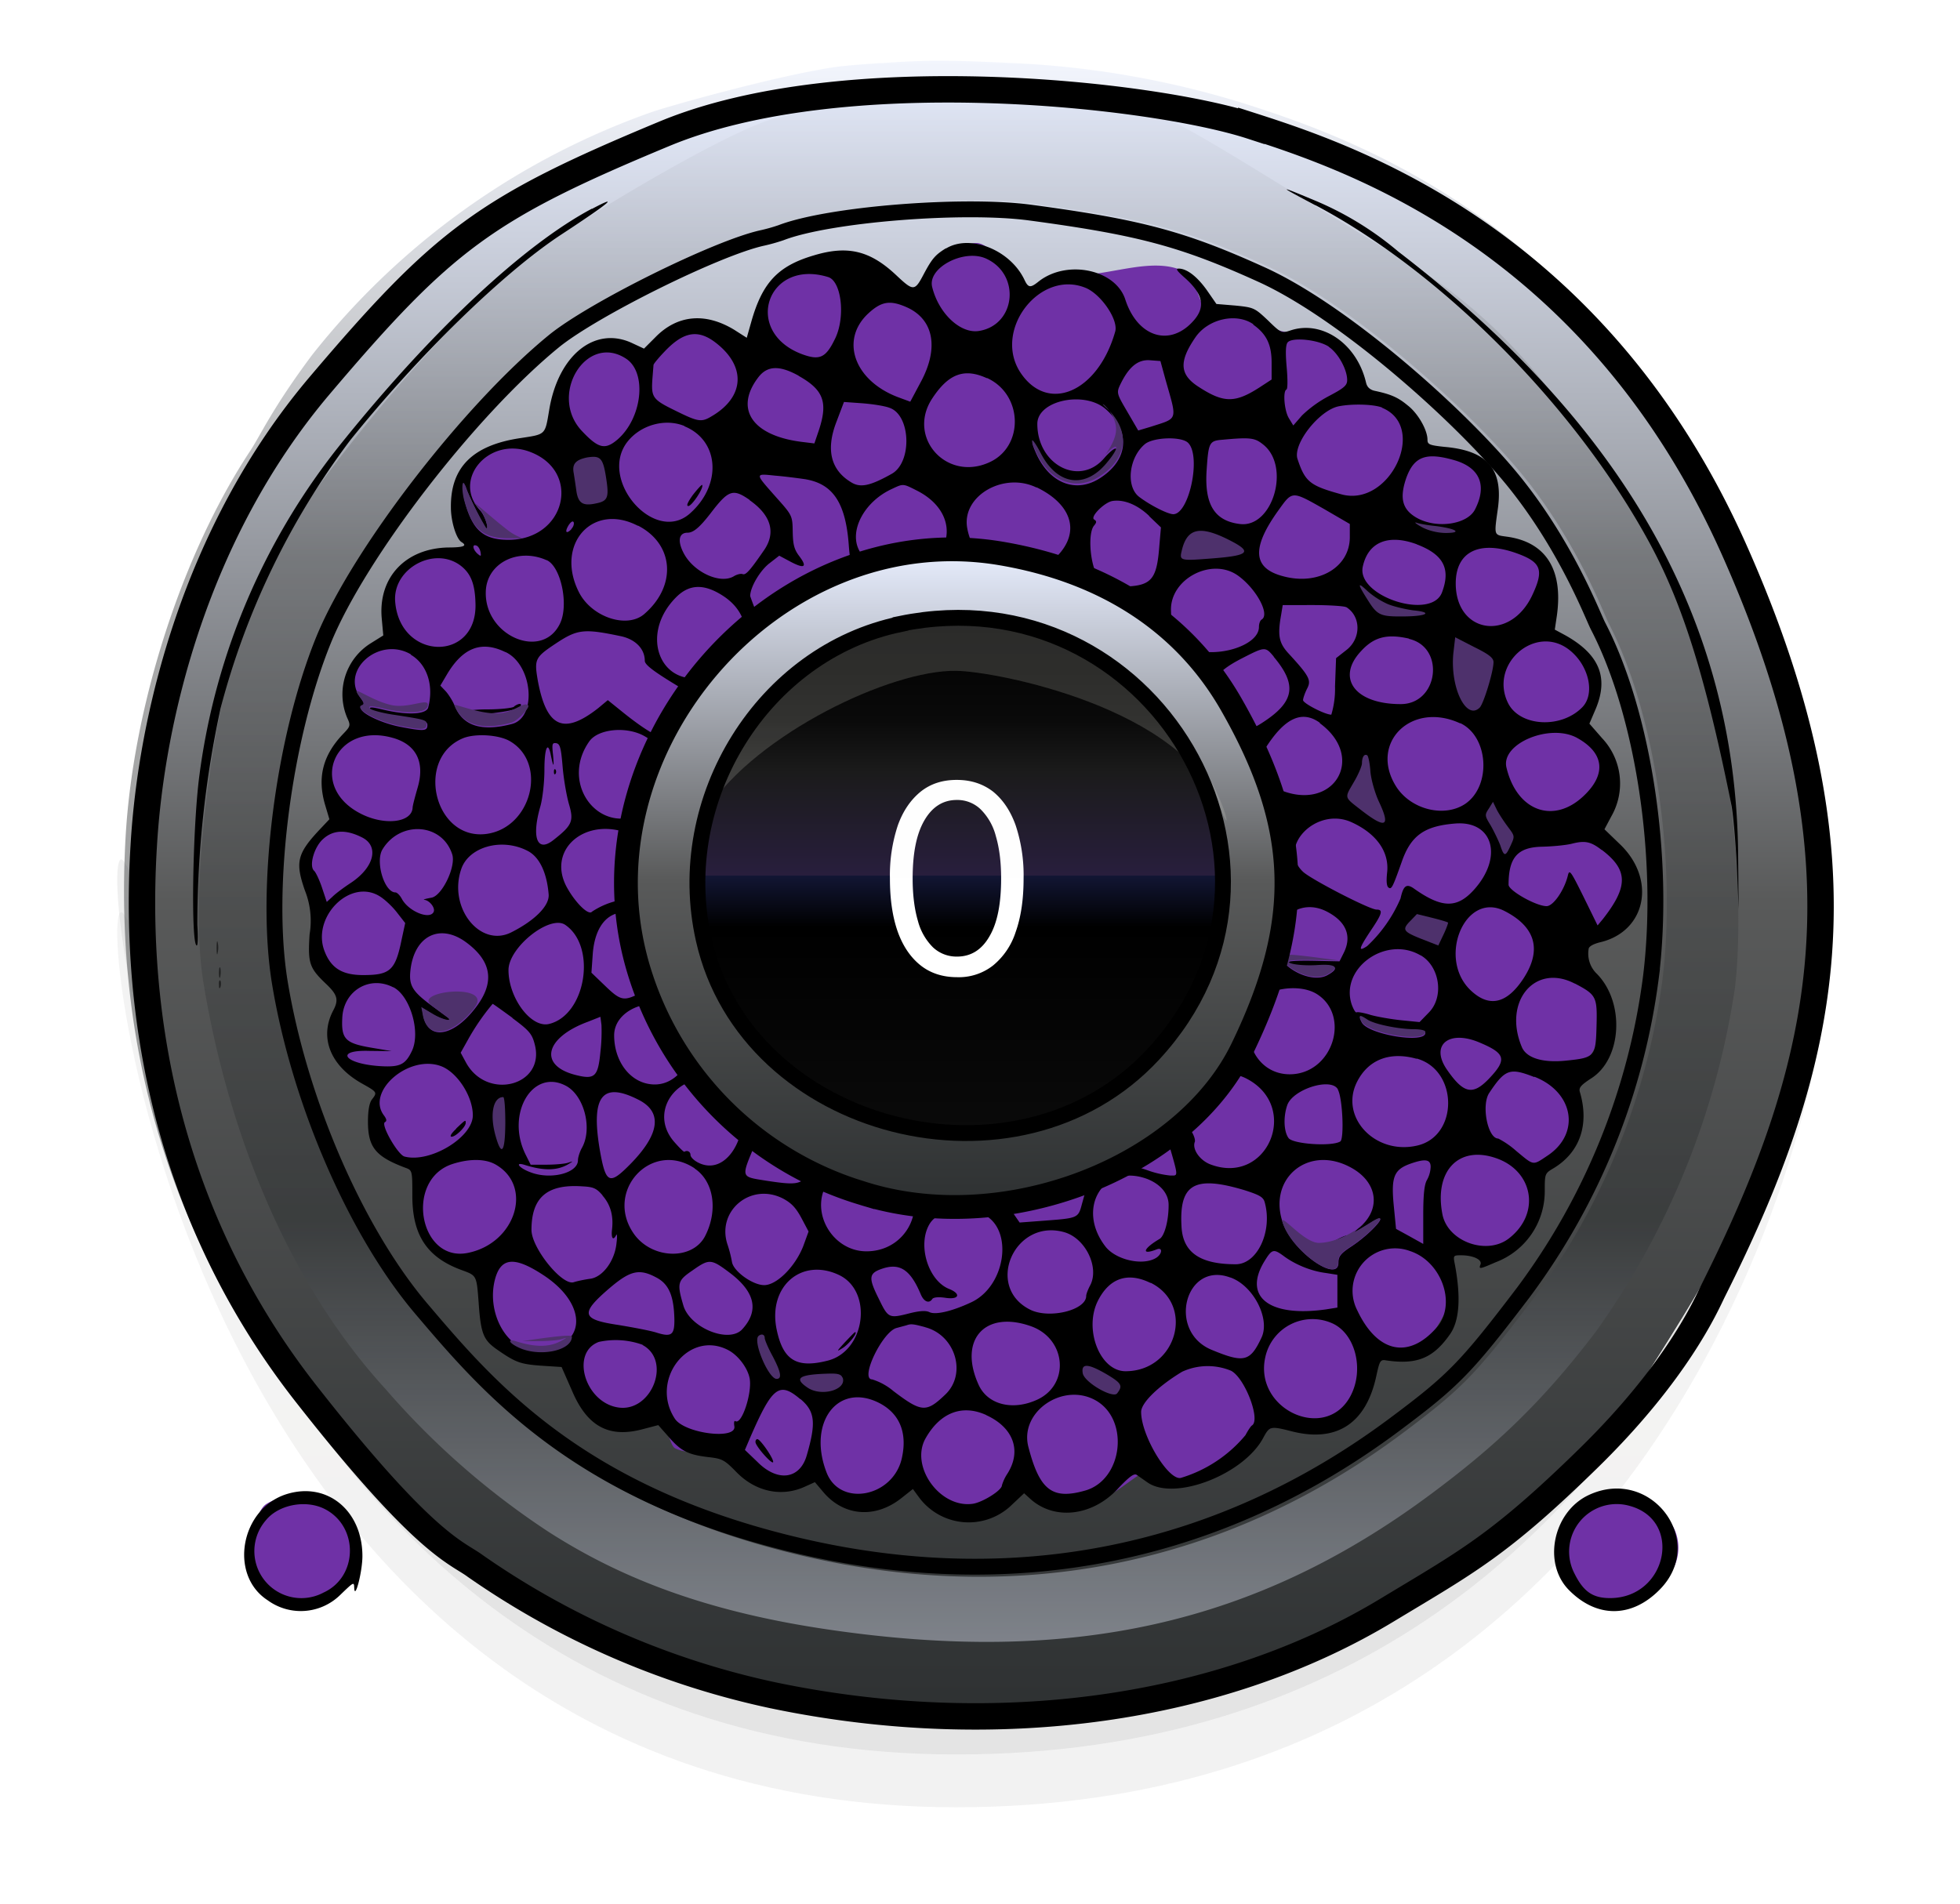 <svg xmlns="http://www.w3.org/2000/svg" fill="none" viewBox="0 0 742 721"><path fill="url(#a)" fill-opacity=".1" fill-rule="evenodd" d="M362 684.3c-295.5 0-329-359.1-315-338 10 15.2 57.6 109.1 136.5 183.7 67.1 63.4 167 110.2 178.5 110 15.3-.2 311.9-218 326-256 10.3-27.7-28.8 300.3-326 300.3Z" clip-rule="evenodd"/><g filter="url(#b)"><path fill="url(#c)" fill-opacity=".2" fill-rule="evenodd" d="M362 664.3c-295.5 0-329-359.1-315-338 10 15.2 57.6 109.1 136.5 183.7 67.1 63.4 167 110.2 178.5 110 15.3-.2 311.9-218 326-256 10.3-27.7-28.8 300.3-326 300.3Z" clip-rule="evenodd"/></g><path fill="url(#d)" fill-rule="evenodd" d="M389 32.5c27.3 1.2 59.2 7 84.7 15.1 37.4 12 130.6 43 183 161C709.3 326.9 689 397.3 645.5 484c-4.7 9.4-36.7 59.7-41.1 65-18.4 22.2-75.8 58.6-78.8 60.4-62.9 38.2-148 50.1-232.4 32.6A310.1 310.1 0 0 1 180 593c-7.1-5.3-18.6-7.3-63.5-64.5-45-57-66.9-128.5-62.1-208A311.7 311.7 0 0 1 101 177.1c4.2-6.2 8.3-15.7 23-35.5 29-39 79.8-75.1 127.5-91 6.9-2.2 47-13.6 68.5-16.7a378.4 378.4 0 0 1 69-1.4Z" clip-rule="evenodd"/><path fill="url(#e)" fill-rule="evenodd" d="M369.5 573c8.2 0 12.8-8.1 19.6-8.1 8.8 0 19.5 4.6 29.3 1.8 4.2-1.2 13.3-9.6 17.5-10.7 4.9-1.3 4.6 7.6 9.4 7 7.8-1.1 20.6-11.8 27.7-15 2.7-1.3 5.1-5.8 7.7-7 9.5-4.6 8.8 3.6 17.6-1.5 4.5-2.7 14.8-7.8 20-13.9 2.9-3.3.4-7.6 3.5-10.3 2-1.7 10.8 0 12.7-1.4 8.4-6.4 9.9-14.2 15.3-20.3 1.2-1.4-1.2-16.4 0-17.8 2-2.4 13.7 1.3 15.8-1 3.3-4 9.5-4.3 12.4-8.3 4.4-6.2 1-14.5 4.3-21.5 2-4.5 11-6.6 13.3-11.1 2.9-5.7-1.6-14.5 0-20.7 2.4-9.7 10.2-17 12.7-26.5 2.1-8.3-10.8-14.8-9.4-23.4 2-12 18.1-20 18.1-32.5 0-6.1-8.3-9.9-9.5-16.3-1.5-8.3 3.8-19.3.8-27.7-1.1-3-7.5-7-8.2-9.9-2.3-9.3 5.6-16 1.6-24.2-3.1-6.6-13.2-9.1-16.2-15.3-3.6-7.8 5-16.1 0-23.2-4.4-6.4-18.2-9.4-22.9-15.4-5.3-6.8 1.6-15.6-4.7-21.8-5.1-4.9-16.4-4.7-22-9.3-3.1-2.7-2.3-6.3-4.7-9.5-3.8-5-10.8-9.8-16.2-13.3-6.1-4-10.1-15.8-16.7-19.3-2.1-1-6 1-12 0-5-.7-8.1-4.5-13.3-6-3.6-.9-9.7.3-12 0-9-.9-5.5-15-15.7-18-12.6-3.8-29.1 4.2-42.4 2.3-5.5-.8-6.3 7.9-12 7.4-7.5-.7-13.6-19.3-21.4-19.3-3.9 0-13 4.9-16.7 9.6-3.7 4.6-2 9.1-6.6 9.7-8.6 1-18.7-7.7-27.7-9.7-10.4-2.3-19.6 2.2-26.7 6.2-7.4 4.2 0 18-7.7 21.4-5.4 2.4-12.8-4.2-19.7-4.8-5.1-.4-10 2.4-13.6 4.2-2.6 1.2-4.3 5.7-6.6 6-7.8 1.2-15-5-23 1-9.9 7.2-5.7 22-13.6 29-4.7 4.3-12.9 3.3-19.8 5.5-6.3 2-11.4 7.4-13 11.4-3 8 6.6 15.7 2 25.2-1.3 2.9-9.8 1.5-16.5 4a22 22 0 0 0-11.6 11.3c-1.4 4.4-.3 11.7-1.7 16.6-.6 2.1-6.2 6.6-10.8 12a33.5 33.5 0 0 0-5.4 9.5c-1 4.3 3.3 10.6 2.5 15-.6 3.7-9.2 14.9-9.7 18.6-.5 4.3 2.6 16.5 2.3 20.8-.1 1.3-3.5.6-3.9 2-.7 2.8-5.7 6.8-6 10.1-.1 1.6 2.7 5.8 2.7 7 0 10.3-.6 21.1 1.5 30.5 1.3 5.9 6.5 7.2 7.6 13.4 1.3 8-1 18.7 1.5 25.7.9 2.4 4.5.6 5.5 3 1 2.3 7.7 4.7 8.7 7 .6 1.5-2.8 8.3-2.4 9.7 2 7.3 6 9.1 9.6 16.2 1.1 2.2 5.5 3.7 6.6 5.9 1.4 2.6-.5 8.5 1 11 2.6 5 .9 10.4 3 14 2.1 3.6 8.1 5.5 11.5 8.7 2.2 2 8 1.9 10.3 4.7 1.3 1.6.6 9.4 2 11.1 3.2 4 1.6 10.3 5.3 14.1 5.5 5.8 14.5 3.8 21.9 8.2 8.9 5.4 16.3 17 24.2 21.3 3.3 1.8 10.9-.5 14.3 1.2 1.8 1 3 8.3 4.8 9.1 6.5 3 10.8-.5 17.7 2 7 2.6 13 10.8 20.4 12.6 5.1 1.2 9-3.2 14.3-2.2 6.8 1.1 13.4 8.2 20.5 8.8 5.3.4 10-6.7 15.3-6.6 1.8 0 24 10 25.7 10Z" clip-rule="evenodd"/><path fill="url(#f)" fill-rule="evenodd" d="M111.7 608c10.6-3.3 17.5-7 20.7-11a17.1 17.1 0 0 0 2.6-17.7c-3.7-8.6-23.5-16.7-34.2-9.8-6 3.9-5.1 23.7-6.7 23.7-2.6 0 3.3 5 17.6 14.7Z" clip-rule="evenodd"/><path fill="url(#g)" fill-rule="evenodd" d="M631.4 597a17.1 17.1 0 0 0 2.6-17.7c-3.7-8.6-23.5-16.7-34.2-9.8-3.1 2-5.1 8.8-5.8 14.4-.7 5.1-.2 9.3-.9 9.3-1.5 0 1.7 5.7 6.7 9.7 8 6.6 26.8.1 31.6-5.9Z" clip-rule="evenodd"/><path fill="#000" fill-rule="evenodd" d="M358.1 94c-4 2.5-5.2 3.8-8.4 9.8-3.4 6.5-3.9 6.5-10.2.6-10-9.5-18.5-11.6-31.4-7.7-13.6 4-19.5 10.3-23.7 25.2l-1.7 6-4.7-3c-11-6.7-21.6-5.7-29.9 2.8l-4.3 4.3-4.3-2c-14.2-6.8-28.2 4.4-31.6 25.3-1.6 9.5-1.2 9.1-11 10.6-18 2.7-26.4 11.1-26.2 26.3 0 5.3 2.1 12 4.1 13.1 2.2 1.4.7 2-5.3 2-16 .4-26.3 11.3-25 26.7l.6 6.6-4.8 3a22.8 22.8 0 0 0-8.9 28.1c1.4 3 1.3 3.3-1.6 6.3-7.6 8-9.7 16.4-6.8 26.5l1.7 5.7-3.3 3.5c-9 9.5-9.7 12.7-6 23.4a31 31 0 0 1 1.8 16.7c-.7 11-.1 12.7 6.3 18.8 4.3 4.1 4.8 6 2.6 10.1-5.3 10.2-1 20.9 11 27.6 5.7 3.2 5.8 3.3 3.7 6-1 1.3-1.5 4.3-1.5 8.4 0 9.7 2.9 13.2 14 17.4 2.8 1 2.8 1 2.8 10.7 0 14.8 5.5 23.2 18.4 28 6 2.2 5.9 1.9 6.7 12.4.8 11.7 1.8 14.1 6.7 17.6 7.3 5.1 9 5.7 16.9 6.3l7.8.5 4 9.1c5.7 13.4 13.9 17.8 26.5 14.5l6.1-1.6 3.8 4.3c4.7 5.5 7.5 6.9 15 7.8 5.4.6 6.2 1 10.8 5.7 7.2 7.4 17 9.5 25.7 5.6l4-1.8 3.3 3.9c7.7 9 19.6 10 29.5 2.1l4.3-3.4 2.2 3a23.4 23.4 0 0 0 34.6 3.6l5.3-5 2.2 2c9 8.3 23.3 6.8 33-3.4 4.7-5 6.5-6.3 7.5-5.5l4 2.8c10.3 7.2 36.8-3.1 44-17.2 2.2-4 2.6-4.2 10.4-2.2 17.3 4.5 28.5-3 32.3-21.2 1.2-5.5 1.5-6 3.7-5.6 11.6 1.7 17.8-.8 24.2-10 3.5-5.1 4.1-13.8 1.8-26.2-.7-3.5-.7-3.6 2.3-3.6 4.5 0 8 1.6 7.4 3.4-.8 2-.4 1.9 5.8-.8a28.7 28.7 0 0 0 18.5-26.8c0-6.7 0-6.8 3.4-8.8 10-6.1 13.5-16.6 9.9-28.8-.5-1.6.3-2.6 4.3-5.2 11.6-7.4 12.8-28.6 2.2-39.5a10.6 10.6 0 0 1-3.2-9.4c0-1 1.7-2 4.7-2.7 17.2-4.3 21-24 7-37.2l-5.7-5.5 2.6-4.9a25 25 0 0 0-3.5-29.6l-4.8-5.5 2.4-5.6c5-12 1.3-20.7-11.6-27.9l-3.9-2.1.8-5.4c2.4-17.4-4.2-27.8-19-29.8-5-.7-4.8-.2-3.3-11 1.9-14.7-4.1-21.6-20.3-23-5.6-.6-6.4-.9-6.4-2.7 0-3.7-3.6-10-7.5-13-3.6-3-6.3-4.2-12.4-5.5-1.9-.4-3-1.4-3.4-3.3-3.5-14.7-16.8-23.7-28.8-19.5-3.1 1-3.4.9-8.3-3.9-5-4.7-5.3-4.9-12.3-5.6l-7.2-.6-3.6-5.2c-3.7-5.2-7.6-8.2-10.7-8.2-1.2 0-.7.8 2 3.2 8 7 8.5 12.2 2 18.2-8.8 8-19.9 3.6-24.2-9.7-3.7-11.4-22-15.2-32.7-6.9-3.2 2.6-4 2.5-5.4-.4-5.3-11.4-20.6-17.6-29.8-12Zm239.3 185.6c10 5.7 10.7 13.7 2.1 21.8-11.4 10.8-25.3 5.7-29.2-10.8-2.2-9.2 17-17 27.1-11ZM373.5 98c13 6.1 11 25-2.8 27.3-7 1.2-15.3-6.5-17.8-16.6-1.9-7.4 12.3-14.7 20.6-10.7Zm-60 6.9c5 1.5 6.6 14.8 2.8 23-3.6 7.6-5.9 8.7-12.7 6.2-22.6-8.5-13.2-36.3 9.9-29.2ZM411 109c5.8 2.4 12.4 12 11.2 16.5-6.5 23-25.6 31.3-36 15.4-10.3-16 7.5-39 24.8-31.9Zm-67.6 7.4c10.1 4.6 12.1 15.4 5.2 28.2l-4 7.5-4.6-1.7c-16.7-6.3-22.1-21.8-11.2-31.8 5-4.6 8.3-5 14.6-2.2Zm131 6.5c5.1 3.6 7 7.6 7 14.5v6.3l-4.6 3c-9.3 6-13.6 5.9-23-.2-7.2-4.6-7.6-9.5-1.3-18.7 4.8-7.1 15.6-9.5 22-5ZM271 129.8c11.5 8.9 10.9 20.4-1.4 27.7-4.1 2.5-5.2 2.3-14.1-2.1-8.6-4.2-9-5-8.5-12.2l.4-5c0-.4 1.9-2.7 4.2-5.1 7.2-7.6 12.7-8.5 19.4-3.3Zm232 1.5c3.6 2.4 7 8.6 7 12.6 0 2-1.1 3-6.8 6a45 45 0 0 0-10.3 7.4l-3.3 3.8-1.7-2.8c-1.7-2.8-2.3-10.2-.9-10.8.5-.1.5-4 .1-8.4-.5-5.7-.4-8.6.4-9.5 1.8-2 11.6-1 15.6 1.7Zm-266 4.5c8 5.2 6.2 22.4-3.2 30.6-4.7 4-7.2 3.5-13.5-3.2-12.8-13.5 1.6-37.3 16.7-27.4Zm204.3 8.2c4.4 15.5 4.8 14.2-5.7 17.6l-4.7 1.4-3.9-6.7c-4.5-7.7-4.5-7.5-2.4-11.7 3.1-6 6.4-8.5 10.7-8.2l4 .3 2 7.3Zm-139-1.7c9.5 5.3 11.2 10 7.7 20.6l-1.7 5-4.9-.6c-18.8-2.4-25.5-12.6-16.2-24.6 3.4-4.3 8-4.4 15.2-.4Zm71.3.8c13.8 6.2 14.2 26.3.6 32.1-16 7-30.7-9.5-21.5-24 6.2-9.6 12.2-12 20.9-8Zm45.2 12c9.2 8.3 8.4 18.8-2 25.7-9.3 6.3-19.7 2.3-24.8-9.7-2.4-5.5-.9-4.6 2.3 1.4 6.3 12 16.7 13.4 25 3.4 5.3-6.5 4-8.5-1.4-2.3-9.3 10.7-25.2 2.4-25.2-13.1 0-9 18.2-12.7 26.1-5.4Zm-82.1-.7c8.1 2.7 8.7 20.6.9 25-8.2 4.6-11.9 5.4-15.4 3.2-7.8-4.7-9.6-12.5-5.5-23l2.8-7.4 7 .5c3.8.3 8.4 1 10.2 1.7Zm186.5 0c17.4 7.1 3 37.7-15.3 32.8-12-3.3-13.8-4.7-16.7-13.4-1.9-5.7 8.4-18.7 15.8-20 5.3-1 13.1-.7 16.2.5Zm-264.1 7c13.3 5.4 14.3 22.3 2 33.1-13.4 11.7-34.7-12.9-23.6-27.2 5-6.4 14.3-9 21.6-6Zm219.2 7c10.4 8.4 3.4 31.7-9 30-9.6-1.2-13.4-7.5-12.5-20.5.7-10.4 1-11 6-11.4 10.8-1 12.3-.7 15.5 1.9Zm-28.5-.7c5 5 .4 26.9-5.6 27-2.1 0-8.8-3.4-13-6.6-5.1-4-3.8-15 2.3-20 3.3-2.6 13.9-2.9 16.3-.4ZM200.4 171c20 7.3 13.8 33.4-7.9 33.4-9.5 0-13.7-3.7-16.5-14.5-1.2-4.6-.7-8.8.6-4.8.9 2.9 7.2 15.5 7.7 15.5 1 0-.8-5.5-2.5-7.3-10.8-11.5 3-28 18.6-22.3Zm350.7 3.4c9.2 2.9 11.9 9.5 7.3 18.5-2.9 5.7-14.5 7.4-22 3.2-5.5-3.1-6.7-7.4-4-15.2 3-8.2 7.6-9.8 18.7-6.5Zm-246 7.1c10.3 1.8 15 9 16.2 24.6.9 12.7 3.5 17.4 9.7 17.4 2.6 0 3.2.3 2 1-2.3 1.5-7 1.1-9-.8-1.8-1.6-2-1.5-4.3 1.3-1.2 1.6-4.5 4-7.2 5.3-2.7 1.4-8.5 4.6-12.9 7.2a54.4 54.4 0 0 1-8.2 4.4 91.3 91.3 0 0 1-7.4-16.2c0-3.4 3.8-9.8 7.4-12.5l3.6-2.8 4.3 2.3c5.3 2.8 6.4 2 3.3-2.1-2-2.6-2.4-4.5-2.5-9.3-.1-6-.2-6.2-6-12.7-8.5-9.6-8.5-9.3-.6-8.5 3.7.3 9 1 11.7 1.4Zm87.3 3c14.5 7 17 18.6 5.7 28-12 10.1-29.4 3-32-12.9-1.8-12 14-21 26.3-15Zm-45.2 1.3c12.2 6.2 14.8 18 6 26.8-9 9-22.1 7-28-4.3-3.8-7.4 2-18.3 12.3-23.1 4.5-2.1 4.2-2.2 9.7.6Zm-84.9 1.6c-2 2.8-2.6 4.2-1.7 4.2 1.3 0 6-7 5.2-8-.2-.1-1.7 1.5-3.5 3.8Zm21.5 2c8 5.6 10 12.1 5.6 18.7-5.3 7.7-7 9.7-8.2 9.3-.7-.3-2.3.1-3.4.8-5.2 3.1-15.3-1.6-19-8.8-2.4-4.6-1.8-7.7 1.5-7.7 2.2 0 4.6-2 8.9-7.6 6.6-8.6 8.3-9.2 14.6-4.8Zm217.4 3.3 9.8 5.7v5c0 11.4-11.9 18.4-25.2 14.8-11.6-3-12.1-10.7-1.8-25 5.3-7.4 5-7.4 17.2-.5Zm-66.2 2.7 4.5 4.3-.6 6.9c-1 13.3-3 15.5-15 15.5h-6.3l-2.4-4.5c-2.7-5.2-3.3-16-1-18.6 1-1.2 1-1.7 0-2.3-1.6-1 3.9-6.5 6.9-7 4.4-.7 9.5 1.4 14 5.7ZM241.5 199c13.7 7 14.8 22.8 2.4 33.5-6.6 5.7-20.1 1.1-24.8-8.4-9-18 5.2-34 22.4-25Zm-25.2 1.4c-2 2-2.6 1-1-1.6.9-1.3 1.6-1.7 1.9-1 .2.7-.2 1.8-1 2.6Zm320 5.7c10.1 3.8 13 9.2 9.6 18.2-4 10.7-32.4 1.5-30-9.7 2-9.4 9.7-12.5 20.5-8.5ZM181.9 209c.3 1.7.2 1.8-1.2.6-1.8-1.7-2-3.7-.3-3 .6.2 1.3 1.3 1.5 2.4Zm392 .4c9.6 3.4 10.7 6.3 6.2 15.9-8.3 17.8-29 14.6-29-4.4 0-12 8.9-16.4 22.8-11.5ZM207 212.1c5.4 2.5 8.4 17 5 24-6.7 14-28.4 4.8-28.1-11.8.1-10.9 12-17.1 23-12.2Zm-32.2 2.4c3.5 2.9 5 6.7 5.2 13.8.9 22.5-28.6 22-30.4-.5-1-12.7 15.3-21.4 25.2-13.3Zm193.7 3c2.3 2.6 2.3 2.6-4.7 3.4-6.5.7-6.6.7-3.1-3.9 2.8-3.7 4.1-3.6 7.8.5Zm100.1.4c7 5 12.3 14.8 9 16.7-.6.4-1 1.6-1 2.8 0 7.4-17.4 12.4-27 7.7-5.5-2.7-6-3.7-6.3-13.9-.4-12 15.4-20.3 25.3-13.3Zm-61.6 7.3c1.7 3.3 5 4 18 3.4a36 36 0 0 1 9.7.3c0 2.8-2.6 10.7-3.6 11-.7.3-3-1.2-5.2-3.3-3.8-3.9-5.1-4.4-17.7-7.4-9.5-2.2-16-5.4-12.7-6.3 5.3-1.4 10.2-.5 11.5 2.3Zm-133.3.4c13 8.4 10.5 24.4-4.5 30-18.4 6.6-28-14.7-13.2-29.5 5-5 10.6-5.1 17.7-.5Zm236 4.3c5.5 3.5 5.6 11.6.3 16l-4.2 3.3-.4 10.7a34 34 0 0 1-1.4 10.7c-2.4 0-10.7-4.3-10.7-5.5 0-.7.7-2.7 1.5-4.3 1.7-3.2 1-4.7-7.2-13.6-3.4-3.8-4-6.6-2.6-14.4l.6-3.7H497c6.4 0 12 .4 12.6.8Zm-274.6 11c5.5 1.2 9 4.8 9 9.3 0 1.4 2.9 3.7 10.9 8.6 14 8.5 14.5 9.8 7.3 18.1-5.3 6.2-11.8 4.5-26-6.8l-6.2-5-3.6 3c-13.1 10.3-19.6 7.4-22.9-10.4-1.4-8.2-1.1-8.8 7.2-14.3 7.9-5.2 10.5-5.4 24.3-2.5Zm298.3 1c13.9 3.2 11.1 24.8-3.2 24.7-17.2 0-24.5-9.8-15-20 4.9-5.4 9.8-6.7 18.2-4.8ZM594 246c7.5 5.8 10 16.7 5 21.8-8.1 8.3-23.9 7.3-28.2-1.8-7-14.7 10.5-29.8 23.2-20Zm-402.6.9c10.2 4.8 12 24.6 2.5 27.2-11.3 3-18.6.9-21.7-6.7-.8-2-2.4-4.5-3.5-5.7l-2-2.1 2.6-4.4c6-10 13-12.7 22-8.3Zm-35.9 1c6.2 3.6 8.8 11.7 6.6 20-.7 2.6-7.8 3-17 .8-4.2-1-5.4-1.1-5-.2.2.7 4 1.8 8.4 2.4 12.4 2 13.3 2.2 13.3 3.6 0 2.4-1.4 2.4-10.3.7-8.6-1.7-17.4-6.5-14.2-7.8.9-.3.7-1.1-.7-3-8.1-10.5 7-23.7 19-16.6Zm326.7.8c9 10.7 7.9 17.1-4.4 25-7.4 4.8-11 3.5-15.8-5.7-4.8-9-3-13 8.3-18.8 8.6-4.4 8.7-4.4 11.9-.6Zm-287.6 18.9c-.8.5-5.3 1-10 1-5.2 0-8.4.5-8.4 1.2 0 1.8 19.7-.3 20.8-2.3.8-1.3-.6-1.3-2.4 0Zm305 6.2c17.8 13 5.3 33.9-15.2 25.2-5.5-2.3-8.6-10.6-5.6-15.3 7.4-11.8 14-15 20.9-10Zm53.2 0c10.7 5 11.9 23.6 2 30.5-7.9 5.4-20.6 2.3-26.2-6.4-10.5-16.5 5.7-32.6 24.2-24Zm-308.7 5c11.3 6.4 11.2 21.6 0 28.5-16.6 10-32.6-10.2-21-26.6 3.4-4.8 14.3-5.8 21-1.9Zm-95.7.5c9 2.4 12.5 9 9.8 18.6-1 3.5-2 7.1-2 8-.4 5.7-11 6.8-20 2-19.7-10.4-9.5-34.5 12.2-28.6Zm44.4 1.2c14.8 8.3 8.4 33.3-9 35.3-19.6 2.2-26.8-29.1-8.2-36.4 4.6-1.7 13-1.2 17.2 1.1Zm20.2 9.9c.4 4.7 1.5 11 2.4 14.1 1.9 6.4 1.2 8-5.8 13.5-6.2 5-8.5-.7-5-12.8.8-2.9 1.5-9 1.5-13.7 0-7.9 1.2-11 2.3-6.2 1.1 5.4 1.4 5.6 1 .9-.5-4.6-.4-5 1.2-4.8 1.4.3 1.8 1.7 2.4 9Zm-3.3 1.8c0 .9.2 1.2.6.8.3-.4.3-1.2 0-1.6-.4-.4-.6 0-.6.8Zm301.9 19.1c9.5 4.3 14.5 11.3 13.5 19.3-.3 3-.2 5 .6 5.5 1.1.7 1.5 0 5-9.9 3.5-10 8.7-13.5 20.4-14.4 14.2-1 18 12.8 6.9 25.1-6.4 7.1-12.1 7-22.5-.3-3-2.2-4.2-1.4-5.3 3.6a53.7 53.7 0 0 1-12.6 18c-3.6 2.4-3.2 1 1.3-5.8 4.4-6.5 4.8-8 2.2-8-2.6 0-24.7-11.4-27.8-14.3-10-9.4 5-24.8 18.3-18.8Zm-340.4 12.2c1.5 4.6-3.9 15.8-7.9 16.4-2.1.4-3.3.7-2.7.8 2 .2 4.2 3 3.6 4.5-1.3 3.2-9.5 0-12.1-4.9-.7-1.3-1.8-2.4-2.4-2.4-4.2 0-7.7-11.7-4.9-16.3 6.7-11 22.6-10 26.4 1.9Zm66.8-7.8c7.3 2.9 11.2 12.3 7.2 17.2-.5.7-.7 1.6-.3 2.1.9 1.4-3 3.5-11.8 6.2a29.4 29.4 0 0 0-9 4c-1.3 1.6-6.5-3.6-9.7-9.6-7.3-14.1 7.3-26.4 23.6-20Zm11.6.8c-.2 2-.7 2.5-2.1 2.3-3.8-.7-3.3-4.9.6-4.9 1.4 0 1.7.6 1.5 2.6Zm-112.5.6c6.5 3.3 4.6 11.3-4.3 17.2-2.6 1.7-5.7 4-6.9 5.2l-2.2 2-1.8-5.4c-1-3-2.4-5.9-3-6.4-2-1.8 0-9 3.4-12 3.8-3.5 8.7-3.7 14.8-.6Zm469.3 4.7c10 7.6 10.1 13.8.4 26.2l-2 2.4-5.3-10.8c-5-10.1-5.4-10.6-6-7.9-1.4 5.5-5.5 11.4-8 11.4-4 0-14.4-5.9-14.4-8.1 0-10.3 3.4-14.2 12.6-14.4 4.2-.1 9.4-.6 11.6-1.2 4.8-1.2 7-.7 11 2.4Zm-406.8.3c4.5 2.2 7.4 8.1 8.1 16.5.4 4.2-5 9.8-14.1 14.4-11.8 6-24-9.3-19-23.9 2.8-8.4 15.2-12 25-7Zm-55.8 17.3c1.8 1.1 4.7 3.8 6.4 6l3.2 4.1-1.3 6c-2.4 11.9-4.3 13.7-14.6 13.7-7.8 0-12-2.5-14.5-8.7-5.4-13 9.5-28.2 20.8-21.1ZM502 345c7.6 3.8 10 9.4 6.6 16l-1.5 3-9.3-.2c-5-.1-9.5 0-9.8.4-1 1 4.7 1.9 11 1.4 7-.4 8.4 1 3.4 3.7-6.1 3.2-17.9-2.9-18.9-9.7C482 348 491.8 340 502 345Zm67.5-.1c11.8 6 14.3 14.7 7.3 25.5-6.2 9.5-12.8 11.2-19.7 4.9-13.3-12-2.6-38 12.4-30.4Zm-326.2 2.5c10.5 5.3 9.5 23.4-1.7 29-5.5 2.7-6.8 2.4-12.5-3.1l-5.2-5 .5-7.1c1-13.3 8.7-19 19-13.8Zm-29.3 2.8c12 8.2 7.8 34.1-6.1 37.5-6.8 1.7-15.4-9.8-15.4-20.4 0-8.6 15.7-21.1 21.5-17.1Zm-37.8 6.4c10.2 7.4 11.3 15.6 3.5 25.4-8.3 10.6-17.5 11.9-19.4 2.8l-.6-3.2 4.6 2.7c3.5 2 7.6 3 5.4 1.1l-6-4.4c-7.6-5.6-9-7.8-8.3-13.8 1.5-12.8 11-17.6 20.8-10.6ZM82 359c0 2.2.2 3 .4 1.8a9 9 0 0 0 0-4c-.2-1-.4 0-.4 2.2Zm455.8 2.7c7.3 4.2 9 15.9 3 21.8l-3.4 3.5-7-.7c-3.8-.4-9-1.3-11.5-2-2.5-.8-4.9-1.2-5.3-1-.4.3-1.2-1.1-1.9-3-4.5-13.7 13-26.2 26-18.6Zm-454.9 6.7c0 1.8.3 2.4.5 1.3.2-1 .2-2.4 0-3.2-.3-.7-.5.2-.5 2Zm513.3 4c8.2 4.3 8.5 5 8.2 16.2-.3 11.5-.7 11.9-11.6 13-8.8.9-15-1-16.7-5.2-7.2-17.2 5-31.8 20-24Zm-513.3.5c0 1.4.2 1.7.6.7.2-.8.2-1.9-.1-2.3-.3-.4-.6.3-.5 1.6Zm66 .9c6.3 3.2 10.4 16.8 7.1 24-2.5 5.3-4.5 6.3-11.8 5.9-13.8-.8-17.9-6.2-4.4-5.8l8.5.1-7.7-1.3c-10-1.7-11.5-3.3-11-11.7.7-10 10.4-15.7 19.2-11.2Zm349.8 2.7c12.3 8 6.2 28.8-8.9 30.2-13.5 1.2-21.4-13.4-14.3-26.6 3.1-5.8 16.5-8 23.2-3.6Zm-304.7 9c6.2 4.6 7.4 5.9 8.4 9.8 4.3 15.7-18 21.7-26 7l-2-3.7 2.8-5a86.3 86.3 0 0 1 9.3-13.5c.2 0 3.5 2.4 7.5 5.3Zm60.7-4c14 5.9 6.5 31.1-8.6 29-7.8-1-13.6-8.8-13.6-18.5 0-9 12.2-14.7 22.2-10.5Zm-27.4 16.8c-.9 9.4-2.1 10.6-9.5 8.7-14-3.6-11.5-14.1 4.7-20.1l4.8-1.9.4 3.1a66 66 0 0 1-.4 10.2Zm290.3-11.9c2.6 1.7 12 3.7 17.8 3.7 2.3 0 4.2.4 4.2 1 0 4.2-21.8.6-24.1-4-1.3-2.5-.8-2.7 2.1-.7Zm42.9 8.5c9.4 4 10 6.3 3.4 13.3-6.3 6.7-9.8 6-16.2-3.3-6.4-9.4 1-15.2 12.8-10Zm-93.4 4.8c-.4 3-3.1 2.7-2.8-.3.1-1.3.5-3 .7-3.8.8-2.1 2.5 1.2 2 4Zm69.2 1.1c15.9 4.4 15.9 29.6 0 33-15.7 3.5-29.1-10.7-22.7-23.9 4.2-8.6 12.4-11.9 22.7-9ZM167 403.7c6.1 2.3 12 11.4 12 18.6 0 8.4-16.3 18.2-25.9 15.6-2.5-.7-9-12-7.4-13 .8-.4.7-1.1-.3-2.5-7-9.1 9.4-23.3 21.6-18.7Zm413.9 4c14.8 5.8 17.5 21.3 5.2 29.7-6 4-5.2 4.1-12.1-1.6a32.8 32.8 0 0 0-6.8-4.7c-4 0-6.5-12.7-3.4-17.3 6-9 7.8-9.6 17-6Zm-109.2.6c20.9 10.6 8.1 41-13.7 32.5-3.9-1.6-6.7-5.7-5.7-8.4.3-.7-.3-2.6-1.3-4.1-7.8-11.5 7.8-26.5 20.7-20Zm-197 2.9c13.4 8 3.3 36-10.4 29-1.6-.8-2.9-2.1-2.9-2.9 0-1.2-1.2-1.9-2.3-1.2-.2.2-2-1.6-4-3.9-11-12.9 4.9-29.9 19.7-21ZM214 411c7.1 3.5 10.5 16.4 6.2 23.8-.7 1.3-1.4 3.4-1.4 4.5 0 4.9-10.3 7.5-17.9 4.6-4.4-1.6-6.3-4.1-2.2-2.8 7.3 2.3 12.5 2.2 16.8-.5 1.6-1 1.6-1-.6-.3-1.3.4-5 .7-8.2.7h-5.8l-1.9-3.8c-7.6-15.2 2.4-32.6 15-26.2Zm292.5 1.6c1.8 3.4 2.4 18.6.9 19.6-3.2 2-18 1-19.6-1.3-1.8-2.5-2-8-.5-12.4 2.1-6.1 16.7-10.7 19.2-6Zm-265 3.7c9.4 4.6 8.4 13-2.9 24.5-8 8.1-9.3 7.5-11.6-5.8-3.3-19.9 1-25.5 14.5-18.7Zm60.7 12.1c8.9 5.9 9.7 9 4.2 16-3.4 4.2-5 4.4-16.7 2.6-9.3-1.5-9.2-1-3.9-13.6l4.7-11 4 1.8c2.2 1 5.6 2.9 7.7 4.2Zm-129.5-1c-1.9 1.8-2.6 3-1.7 3 1.5 0 5.3-3.7 5.3-5.2 0-1.3 0-1.3-3.6 2.1Zm269.7 5.4c3.8 13.2 3.7 12.3.6 12.3a36 36 0 0 1-8.6-2c-4.2-1.5-7.6-2-12.5-1.7-10.5.4-9.7-1.4 4.5-9.8 14.3-8.4 13.2-8.5 16 1.2Zm123.9 5.7c14.1 4.8 17 20.8 5.2 30.2-8.3 6.8-23.2 1.6-25.4-8.7-3.3-16.5 6-26.4 20.2-21.5Zm-55.6 3.2c10.8 5.4 12.5 16 3.8 23.2-3.4 2.8-2 2.1 4.6-2 8-5.1.7 3.7-7.7 9.2-3.8 2.5-4.7 3.6-4.7 6 0 7.8-16.7-3.7-20.8-14.4-6.4-16.8 8.7-30.2 24.8-22Zm-322.8-.6c14 8.3 7.2 29.7-10.8 33.3-18.3 3.7-24-27.5-6-33.6 6.7-2.2 12.9-2.1 16.8.3Zm75 1.3c7.4 4.9 9 16 4 25.7-4.8 9.1-19.8 8.7-26.7-.6-11.8-16.2 6.3-36.1 22.8-25.1Zm278.7-.6a11 11 0 0 1-1.4 5c-1 1.7-1.4 5.7-1.4 13.2v11l-5.2-2.9-5.1-2.8-.9-9.2c-1-10.6.2-13.3 6.4-15.5 5.7-2 7.7-1.6 7.6 1.4Zm-130.8.7c1.7 2.6 1.6 3.3-1.1 13-1.6 5.9-1.2 5.7-15.7 6.8l-8 .6-4-5.8c-5.3-7.6-5.4-7.5 6-11.5 18-6.4 20.5-6.7 22.8-3.1Zm-74 1.3c16.5 6 9.6 30-8.8 30-12.8 0-21.4-14.7-15-25.5 4.7-7.7 11.4-9 23.7-4.5Zm97.5 2.6c5.1 2 8.2 5.7 8.1 10 0 6-1.6 11.6-3.4 12.7-6.3 3.7-7.1 6.3-1.2 4 2.6-1.1 2.2 2-.5 3.4-5.2 2.8-15 .4-18.8-4.5-11.3-14.6-.7-31.7 15.8-25.6Zm37 4.3c5.6 1.8 7 2.6 7.5 4.6 3 10.9-2.8 23.4-11 23.4-13.4 0-19.9-4.4-20.5-14-1-16.4 4.8-19.8 24-14Zm-243.2 2c3 3.4 4.2 7.6 3.6 12.8-.4 3.3.4 4.5 1.6 2.1.3-.6.4.7.1 3-.6 6.7-5.2 13-10 13.6-2.2.3-5 .9-6.2 1.3-4.4 1.4-16-13-16-19.8 0-12.3 5.9-17.4 19.2-16.5 4.2.2 5.4.7 7.7 3.4Zm68.3 1.1c3.2 1.7 4.9 3.5 7 7.4l2.7 5.1-2 5.5c-3 7.7-10 14.8-14.8 14.8-4.4 0-11.7-5.3-12.2-8.8a47 47 0 0 0-1.7-6.6c-4.2-12.7 8.8-23.6 21-17.4Zm76.3 6.2c11 5.8 8 26.8-4.8 33-7.4 3.5-13.8 5-16.1 3.8-1.3-.6-3.5-.5-7.2.4-8.2 2.1-8.3 2-12-5.6-3.9-7.8-3.7-9.5 1.3-11.2 6.7-2.3 10.7.3 14.6 9.5 1.2 3 3.2 3.8 4.4 2 .4-.7 2.3-.9 5-.5 5.2.8 6.1-1.5 1.3-3.4-8-3.3-12-17-7.2-24.7 3.4-5.4 13.7-7 20.7-3.3Zm30 6.5c8.2 2.2 13.6 13.4 10 20.2-.8 1.5-1.5 3.3-1.5 4 0 5.4-14 8.8-21.2 5.2-17.3-8.6-6-34.5 12.7-29.4Zm103.5 2.8c-1.6.8-2.2 1.5-1.4 1.5.8 0 2.5-.7 3.8-1.5 3-2 1.4-2-2.4 0Zm27.6 4.4c11.9 3.9 17.7 20 10.2 28.8-10.6 12.3-22.6 9.8-30.2-6.4a16.1 16.1 0 0 1 20-22.4Zm-47.4 2.2c4.2 3 10 5.4 15.5 6.1l4.4.7v12.4l-4.4.7c-21.3 3-31.4-4.7-23.3-18.1 3-4.9 3.5-5 7.8-1.8ZM206 483c17.7 11.8 15.6 28.3-3.6 28.3-10.6 0-18.5-14.5-14.9-27.3 2.3-8 7.5-8.3 18.5-1Zm70.5-.9c9.4 7.2 10.9 14.2 4.5 21.2-5 5.5-19.8-.5-22.3-9s-2.2-9.4 3.5-13.3c6.4-4.5 7-4.4 14.3 1.1Zm41 .6c13.1 6.1 10.2 28.9-4.2 32.5-11.8 3-16.9-.2-19.3-11.9-3.3-16.1 9.3-27.2 23.5-20.6ZM249 484c4.3 2.5 6.1 6.9 6.3 15.4.1 6-1 7-6.7 5.2-2.5-.8-9-2-14.4-2.9-14.2-2.1-14.7-4.3-3.4-14 8-6.8 11.4-7.5 18.2-3.7Zm216.8-.3c8.7 3.1 15.1 15.6 11.8 22.7-4.3 9.2-6.6 9.8-18.9 4.7-17-7-10-33.7 7-27.4Zm-30.2 2c16.9 8.4 9.8 33.5-9.5 33.5-9.8 0-16-16.2-10.3-27 4.4-8.4 11.3-10.6 19.8-6.4Zm-45.2 16.5c13.3 4.8 14.7 22.1 2.2 27.8-9.2 4.2-18.5 1.9-22-5.4-8-17.2 2.2-28.7 19.8-22.4Zm113.6-1.3c9 3.7 12.6 17.5 7.3 27.6-9.3 17.7-36.7 5.3-32.3-14.6a18.3 18.3 0 0 1 25-13Zm-153.9 1.6c11.5 2.9 16 17.5 7.9 25.4-7.3 7-9 7-19.8-1.2a23 23 0 0 0-8-4.4c-4.9 0 4-18.3 9.3-19.5l3.7-1c1.7-.6 2.5-.5 7 .7Zm-30.3 5.8c-3.2 3.5-3.3 3.7-.6 2 2.4-1.6 5.7-5.9 4.5-5.9-.2 0-1.9 1.8-3.9 3.9Zm-76.5 1c11.1 6 3.3 25.7-9.4 23.6-12.5-2-18-20.8-7.2-24.8a30 30 0 0 1 16.6 1.1Zm32.2 1.8c3.8 1.9 7.5 6.7 8.3 10.8 1 5.5-3 17.7-5.4 16.2-.5-.3-.6.6-.4 1.9 1 5.3-18.8 2.8-22.5-2.8-9.6-14.6 5-33.7 20-26.1Zm-158 5.2c1 1 1.6 2 1.4 2a8 8 0 0 1-2.4-2c-1-1.1-1.6-2-1.3-2a8 8 0 0 1 2.3 2ZM466 519c5.2 2.6 11.3 18.5 8 20.7-.5.3-1.6 2-2.5 3.7a50.8 50.8 0 0 1-24.5 16.2c-4.7 1-15-16-15-25 0-3.4 6.4-9.7 15.5-15.2a23.1 23.1 0 0 1 18.5-.4Zm-345.3.2c.4.6.4 1 .1 1-.3 0-1-.4-1.3-1-.4-.5-.5-1-.2-1 .4 0 1 .5 1.4 1ZM303 529.7c5.6 4.7 6 9 2.4 21.4-2.6 9-11 10.2-18.7 2.4L282 549l2-4.7c8.4-19.3 11-21.3 19-14.5Zm111.9.6c12.7 7.3 10.2 29.7-3.8 34-12.7 3.7-17.5.1-21.8-16.5-3.4-13.3 13.2-24.6 25.6-17.5Zm-82.1.9c7.6 3.9 10.7 11 8.7 20.5-3 15.1-23.5 19.2-28.6 5.8-7.3-18.9 4.3-34.2 19.9-26.3Zm40.5 4.6c10.4 4.7 13.6 13.6 8 22.3a16.6 16.6 0 0 0-2 4.3c0 1.9-7.4 6.5-11.1 7-12.4 1.7-23.8-14.2-17.8-24.8 5.5-9.7 13.8-13 23-8.8ZM286 546c0 1.6 6.7 9.1 6.7 7.5 0-1.5-4.9-8.6-6-8.6-.4 0-.7.5-.7 1Zm-177.4 19.7c-17.5 5.4-22.1 30.6-7.3 40.2a21.3 21.3 0 0 0 27.5-2c5.2-5 5.2-5 5.3-2.7.2 5 3.1-6 3.1-12 0-17.2-13.3-28.2-28.6-23.5Zm492.8.4c-13.4 6.3-17.5 25.7-7.5 35.9 10.5 10.7 23.7 10.7 34.3 0 18.3-18.3-3.1-47-26.8-35.9ZM123 571.4c12.8 6.6 12.6 25.6-.5 31.6a17.8 17.8 0 0 1-21.9-27.3c4.8-6 15.2-8 22.4-4.3Zm494-1.2c20.3 5.6 14 34.9-7.5 34.9-6.6 0-10.1-2.5-13.5-9.4a18 18 0 0 1 21-25.5Z" clip-rule="evenodd"/><path fill="#4E316C" fill-rule="evenodd" d="M192.3 203.8c-9.6 0-13.7-3.7-16.6-14.5-1.2-4.7-.6-8.9.6-4.8a110 110 0 0 0 7.8 15.5c1 0-.8-5.5-2.5-7.3-6.4-6.7 3.9 2.9 10.7 8.1 4.9 3.8 9 3 0 3Zm1.4 69.8c-11.4 3.1-18.6.9-21.7-6.6-.4-.8 9.4 3.3 16.1 3.1 6.4 0 9.8-4.5 11.8-3.1 1.1.7-4.1 6-6.2 6.6Zm-31.8-6.2c-.7 2.7-7.9 3-17 .8-4.3-1-5.4-1-5-.1.2.6 4 1.7 8.3 2.4 12.5 1.9 13.3 2.1 13.3 3.6 0 2.3-1.4 2.4-10.3.7-8.6-1.7-17.4-6.6-14.2-7.8 1-.4.7-1.2-.7-3-4.5-5.9 3.4 1.1 12 3 6.9 1.4 14.6-3.3 13.6.4ZM507 363.7l-9.2-.2c-5.1-.1-9.5 0-9.8.4-1.1 1 4.6 1.9 10.9 1.5 7-.5 8.4 1 3.5 3.6-6.2 3.2-18-2.9-19-9.8-.4-3.3 1.8 2.2 4.7 2.3 2.5 0 8.8.8 19 2.2Zm-327.5 18.1c-8.4 10.5-17.6 11.8-19.4 2.7l-.6-3.2 4.5 2.7c3.6 2.1 7.6 3 5.4 1.2l-6-4.5c-7.6-5.5 24-8.8 16.1 1Zm338.1 4.2c2.6 1.8 12 3.7 17.8 3.7 2.3 0 4.2.4 4.2 1 0 4.3-21.8.6-24.2-4-1.2-2.5-.7-2.6 2.2-.7Zm-3.2 78.8c-3.4 2.7-2 2.1 4.6-2 8-5.1.7 3.7-7.7 9.2-3.9 2.5-4.7 3.6-4.7 6 0 7.8-16.8-3.7-20.8-14.4-2.4-6.2 7.6 7.3 13.7 7 10.5-.3 20.4-10.3 14.9-5.8Zm51-214.1c0 3.5-3.7 15.6-5.2 17.2-5.1 5.1-11.3-7.6-10-20.6l.7-6 7.2 3.7c5.5 2.7 7.3 4.1 7.3 5.7Zm-40.1-22c2.4 1 6.8 2 9.7 2.4 7.5.7 5.4 2.2-3.2 2.3-9.2.1-10.3-.3-14-6.2-4-6.3-4-7.1 0-3.3a31 31 0 0 0 7.5 4.8Zm18.4-29.5c7.7 1 10 2.6 3.6 2.6-3 0-6.6-.9-9-2.2-2.2-1.2-3.1-2-2.1-1.7 1 .4 4.4 1 7.5 1.3Zm-24.9 93c.3 3.2 1.8 8.3 3.2 11.3 4.5 9.5 2.7 10.5-6.5 3.4-6.8-5.3-6.6-4.5-2.9-10.9 1.6-2.7 3-6 3-7 0-2.4.9-3.7 2-3 .4.3 1 3 1.2 6.2Zm52 20.8c2.7 3.6 2.7 3.6 1.1 7.1-2 4.4-2.5 4.4-4-.2-.8-2-2.4-5.3-3.6-7.4-2.2-3.6-2.3-3.9-.7-6.3l1.6-2.6 1.4 2.9c.8 1.6 2.7 4.5 4.2 6.5Zm-22.6 36.3c.1.1-.6 2.2-1.7 4.5l-2 4.2-6.4-2.5c-7-2.8-7.5-3.5-4-7l2.3-2.4 5.7 1.4c3.2.8 5.9 1.6 6 1.8ZM289.5 506.6c0 .7 1.3 3.8 3 6.9 3.2 6.1 3.6 8.6 1.5 8.6-3 0-9-14-6.9-16.2 1.1-1 2.4-.7 2.4.7Zm130.2 14.2c4.9 3 5.4 4 3.2 6.8-1.6 2-12.3-4.1-13-7.6-.7-4 2.1-3.8 9.8.8Zm-1-366.5c9.2 8.4 8.4 18.9-2 25.8-9.3 6.3-19.7 2.3-24.8-9.7-2.4-5.5-.9-4.6 2.2 1.4 6.3 12 16.8 13.4 25 3.3 5.4-6.4 4.2-8.4-1.3-2.2-4.4 5 4.5-3.6 4.7-10 .2-7.3-8-12.4-3.8-8.6ZM319 521.6c1.7 4.6-8 7.4-13.3 3.8-5.3-3.6-3.3-5 8.2-5.3 3.3-.1 4.6.3 5 1.5Zm-127.7-96.2c-.1 10.8-1.4 12.7-3.6 5-2.4-8.2-1.1-15 2.8-15 .5 0 .8 4.4.8 10ZM465 204.3c9.2 4.6 8.2 6-5.6 7.1-12.7 1-13 1-12-3 2-8.4 6.8-9.5 17.6-4.1Zm-235.5-23.1c1.1 7.2.6 8.5-3.8 9.4-5 1.1-6.8 0-7.5-4.7a324 324 0 0 0-1-6.7c-.7-3.5.7-5.1 5.1-6 5.1-.8 6 .2 7.2 8Zm-13 324.9c0 5-10.8 7.6-18.8 4.7-4.5-1.7-6.5-4.2-2.2-2.9 7.6 2.4 13 2.2 17.5-.5 1.8-1 1.7-1-.5-.3-1.4.4-5.3.7-8.7.7h-6c12.5-1.9 18.8-2.5 18.7-1.7Z" clip-rule="evenodd"/><path fill="url(#h)" fill-opacity=".5" fill-rule="evenodd" d="M385.8 24a346 346 0 0 1 85.6 15.3c37.9 12.2 132 43.6 185 163.3 53 119.8 32.6 191.2-11.5 279.2a1046 1046 0 0 1-41.5 65.9c-18.6 22.5-76.5 59.4-79.6 61.3-63.6 38.7-149.6 50.8-234.8 33a312.8 312.8 0 0 1-114.4-49.6c-7.3-5.4-18.8-7.5-64.2-65.4C65 469 42.8 396.6 47.6 316c3-49.4 21.5-106.6 47.2-145.4 4.1-6.3 8.3-16 23.2-36a284.2 284.2 0 0 1 128.8-92.2c7-2.4 47.5-13.8 69.3-17 3.3-.5 10-1 16.7-1.5h1.1a381 381 0 0 1 18.6-.9h3.9c6.6 0 14.4.3 29.4 1Zm6.1 53.2c-25.5-3.4-76.9.8-95.2 7.7-1.4.6-4.7 1.5-7.2 2-17.5 4-64.6 27.5-79.6 39.7-32.3 26.4-74.7 81.4-88.1 114.7-15.4 37.9-22.7 95-16.8 131.3 7.5 45.9 29.3 96.2 54.5 125.9 25.2 29.6 59.6 70.3 142.7 90.2 83 19.9 161.9 4 229-46.2 22.5-16.9 27.3-21.8 49.2-50.7a258 258 0 0 0 49-121.2c5.4-45.4-3-101-20.4-134.6-1.9-3.7-11.4-29.4-31.1-54.3-19.8-25-65-65.6-97-80.4-30.4-14-46.8-18.4-89-24Z" clip-rule="evenodd"/><path fill="url(#i)" fill-rule="evenodd" d="M389 32.5c27.3 1.2 59.2 7 84.7 15.1 37.4 12 130.6 43 183 161C709.3 326.9 689 397.3 645.5 484c-4.7 9.4-36.7 59.7-41.1 65-18.4 22.2-75.8 58.6-78.8 60.4-62.9 38.2-148 50.1-232.4 32.6A310.1 310.1 0 0 1 180 593c-7.1-5.3-18.6-7.3-63.5-64.5-45-57-66.9-128.5-62.1-208A311.7 311.7 0 0 1 101 177.1c4.2-6.2 8.3-15.7 23-35.5 29-39 79.8-75.1 127.5-91 6.9-2.2 47-13.6 68.5-16.7 2.9-.4 8.2-.9 14-1.3h1l2.2-.2h1a373.5 373.5 0 0 1 20.7-.8h1.4c6.5 0 14.2.3 28.7 1Zm6 2.7c-25.2-3.4-76 .7-94.2 7.6a67 67 0 0 1-7.2 2c-17.2 3.9-81.8 42.7-96.6 54.8-32 26-87.8 92.6-101.2 125.4C80.6 262.4 71.2 336.2 77 372c7.4 45.3 26.5 107.5 69 154a297 297 0 0 0 61.8 54.1c25 16 56.3 29.5 104.4 36.7 93.3 14 163.4-1.8 229.8-51.3 22.4-16.7 40.7-33 62.3-61.5a299 299 0 0 0 52.5-130c3.3-27.3.9-83.6-15.2-132a263 263 0 0 0-37.3-70c-10-12.7-29.3-47.7-71.8-73-42.5-25.3-75.6-47.1-91-54.2-30-13.8-4.7-4-46.4-9.6Z" clip-rule="evenodd"/><path fill="url(#j)" d="M362 456c69 0 124.9-55 124.9-123s-56-123-125-123S237 265 237 333s56 123 125 123Z"/><path stroke="#000" stroke-width="9" d="M379.2 209.6c39.7 6.8 69.6 26.5 87.2 57.6 26.2 46 27.3 81.4 4 129.6-22 45.8-90.4 72-143.9 55a126.4 126.4 0 0 1-84-82.4c-27.2-84.1 50.2-174.6 136.7-159.8Z" clip-rule="evenodd"/><path fill="url(#k)" fill-rule="evenodd" d="M340.9 236.3c-51.9 10.7-86.5 66.2-74.5 119.4 16.4 72.8 118.8 99 170.2 43.5 65.5-70.7-.2-182.6-95.7-163Z" clip-rule="evenodd"/><path fill="url(#l)" fill-opacity=".1" fill-rule="evenodd" d="M347 236c-62 4.5-93 91.1-79 70 18.6-28 69-52.4 94-52 15.3.2 85.9 14 100 52 10.3 27.7-11-77.5-115-70Z" clip-rule="evenodd"/><path fill="url(#m)" fill-opacity=".1" fill-rule="evenodd" d="M347 236c-62 4.5-93 91.1-79 70 18.6-28 69-52.4 94-52 15.3.2 85.9 14 100 52 10.3 27.7-11-77.5-115-70Z" clip-rule="evenodd"/><path stroke="#000" stroke-width="6" d="M340.9 236.3c-51.9 10.7-86.5 66.2-74.5 119.4 16.4 72.8 118.8 99 170.2 43.5 65.5-70.7-.2-182.6-95.7-163Z" clip-rule="evenodd"/><path fill="#000" fill-rule="evenodd" d="M498 77.7c48.1 25.4 98.9 76.8 126.7 128.3 12.4 23 21.1 50.8 30.8 99 .6 3 1.5 13.1 2 22.5l.7 17-.2-21.5c-1-87.8-43-162-128.6-227.7a121 121 0 0 0-31.9-19.5c-13.9-5.8-13.9-5.7.4 1.9ZM224.1 79c-25.8 13.7-60.4 46-94.6 88.5a252.6 252.6 0 0 0-54 126c-2.6 19.4-3.3 64.5-1 64.5.4 0 .5-3.5.2-7.8a388.4 388.4 0 0 1 8.8-82 292 292 0 0 1 49-101.4c25.7-32 57.9-63.5 80-78 18.3-12 22.5-15.5 11.6-9.7Z" clip-rule="evenodd"/><path stroke="#000" stroke-width="10" d="M473.7 47.6c37.4 12 130.6 43 183 161 52.5 118.2 35.3 193.6-8.3 280.4-2.4 4.9-13.3 30.1-46.9 63-33.6 32.9-46 39.3-76 57.4-62.9 38.2-148 50.1-232.4 32.6A310.1 310.1 0 0 1 180 593c-7.1-5.3-18.6-7.3-63.5-64.5-45-57-66.9-128.5-62.1-208C57.2 271.7 74 201.5 121 146c47-55.4 62.8-67.2 130.4-95.3 67.6-28.2 184.8-15.2 222.3-3Z" clip-rule="evenodd"/><path stroke="#000" stroke-width="6" d="M390 80.5c41.7 5.6 58 10 88.1 23.7 31.7 14.6 76.5 54.7 96 79.3 19.5 24.6 29 50 30.9 53.6 17.2 33.2 25.5 88 20 132.8a254 254 0 0 1-48.4 119.6c-21.6 28.4-26.4 33.3-48.8 50-66.4 49.5-144.4 65.1-226.6 45.5-82.3-19.6-116.4-59.7-141.3-89-25-29.2-46.6-79-54-124.2-5.8-35.8 1.4-92.1 16.6-129.5 13.4-32.8 55.3-87.1 87.3-113.2 14.8-12 61.5-35.2 78.8-39a67 67 0 0 0 7.1-2c18.2-7 69-11 94.3-7.6Z" clip-rule="evenodd"/><path fill="url(#n)" d="M362.3 370c-5.4 0-10-1.5-13.7-4.4-3.8-3-6.7-7.2-8.7-12.7-2-5.6-3-12.4-3-20.3a60 60 0 0 1 3-20.1c2-5.6 5-9.8 8.7-12.8 3.8-3 8.3-4.4 13.6-4.4 5.4 0 9.9 1.5 13.7 4.4 3.7 3 6.6 7.2 8.6 12.8a60 60 0 0 1 3 20.1c0 8-1 14.7-3 20.3a27 27 0 0 1-8.6 12.7 21 21 0 0 1-13.6 4.4Zm0-7.8c5.3 0 9.4-2.6 12.3-7.7 3-5.1 4.4-12.4 4.4-21.9 0-6.3-.7-11.6-2-16a22 22 0 0 0-5.8-10.2 12.7 12.7 0 0 0-9-3.5c-5.2 0-9.3 2.6-12.3 7.8-3 5.2-4.4 12.5-4.4 22 0 6.2.7 11.6 2 16a22 22 0 0 0 5.7 10 13 13 0 0 0 9 3.5Z"/><defs><linearGradient id="a" x1="32296.5" x2="32296.5" y1="684.3" y2="-9801.9" gradientUnits="userSpaceOnUse"><stop stop-color="#868686"/><stop offset="1" stop-color="#D9D4CA"/></linearGradient><linearGradient id="c" x1="32296.5" x2="32296.5" y1="664.3" y2="-9821.9" gradientUnits="userSpaceOnUse"><stop stop-color="#ACACAC"/><stop offset="1" stop-color="#D9D4CA"/></linearGradient><linearGradient id="d" x1="370.8" x2="370.8" y1="31.6" y2="649.9" gradientUnits="userSpaceOnUse"><stop stop-color="#E6ECFC"/><stop offset=".5" stop-color="#595A5A"/><stop offset="1" stop-color="#2E3132"/></linearGradient><linearGradient id="h" x1="367.5" x2="367.5" y1="23" y2="650" gradientUnits="userSpaceOnUse"><stop stop-color="#E6ECFC"/><stop offset=".3" stop-color="#595A5A"/><stop offset=".7" stop-color="#2E3132"/><stop offset="1" stop-color="#E6ECFC"/></linearGradient><linearGradient id="i" x1="370.8" x2="370.8" y1="31.6" y2="649.9" gradientUnits="userSpaceOnUse"><stop stop-color="#E6ECFC"/><stop offset=".5" stop-color="#595A5A"/><stop offset="1" stop-color="#2E3132"/></linearGradient><linearGradient id="j" x1="361.9" x2="361.9" y1="210" y2="456" gradientUnits="userSpaceOnUse"><stop stop-color="#E6ECFC"/><stop offset=".5" stop-color="#595A5A"/><stop offset="1" stop-color="#2E3132"/></linearGradient><linearGradient id="k" x1="363.5" x2="363.5" y1="234" y2="429" gradientUnits="userSpaceOnUse"><stop/><stop offset=".2" stop-color="#0A0A0A"/><stop offset=".3" stop-color="#1B1B1B"/><stop offset=".5" stop-color="#281E3D"/><stop offset=".5" stop-color="#121634"/><stop offset=".6"/><stop offset="1" stop-color="#0A0A0A"/></linearGradient><linearGradient id="l" x1="10246.9" x2="10246.9" y1="235.6" y2="2558" gradientUnits="userSpaceOnUse"><stop stop-color="#DCDAD7"/><stop offset="1" stop-color="#D9D4CA"/></linearGradient><linearGradient id="m" x1="10246.9" x2="10246.9" y1="235.6" y2="2558" gradientUnits="userSpaceOnUse"><stop stop-color="#DCDAD7"/><stop offset="1" stop-color="#D9D4CA"/></linearGradient><linearGradient id="n" x1="362.5" x2="362.5" y1="272" y2="393" gradientUnits="userSpaceOnUse"><stop stop-color="#FEFEFE"/><stop offset="1" stop-color="#fff"/></linearGradient><radialGradient id="e" cx="0" cy="0" r="1" gradientTransform="matrix(0 25050.2 -23090.4 0 -23090.4 25050.2)" gradientUnits="userSpaceOnUse"><stop stop-color="#A56ACE"/><stop offset="1" stop-color="#6F31A6"/></radialGradient><radialGradient id="f" cx="0" cy="0" r="1" gradientTransform="matrix(0 2143.64 -1961.55 0 -2157.7 2358)" gradientUnits="userSpaceOnUse"><stop stop-color="#A56ACE"/><stop offset="1" stop-color="#6F31A6"/></radialGradient><radialGradient id="g" cx="0" cy="0" r="1" gradientTransform="matrix(0 2132.1 -1762.09 0 -2114.5 2558.5)" gradientUnits="userSpaceOnUse"><stop stop-color="#A56ACE"/><stop offset="1" stop-color="#6F31A6"/></radialGradient><filter id="b" width="689" height="382.9" x="22.4" y="303.4" color-interpolation-filters="sRGB" filterUnits="userSpaceOnUse"><feFlood flood-opacity="0" result="BackgroundImageFix"/><feBlend in="SourceGraphic" in2="BackgroundImageFix" result="shape"/><feGaussianBlur result="effect1_foregroundBlur_8595_4748" stdDeviation="11"/></filter></defs></svg>